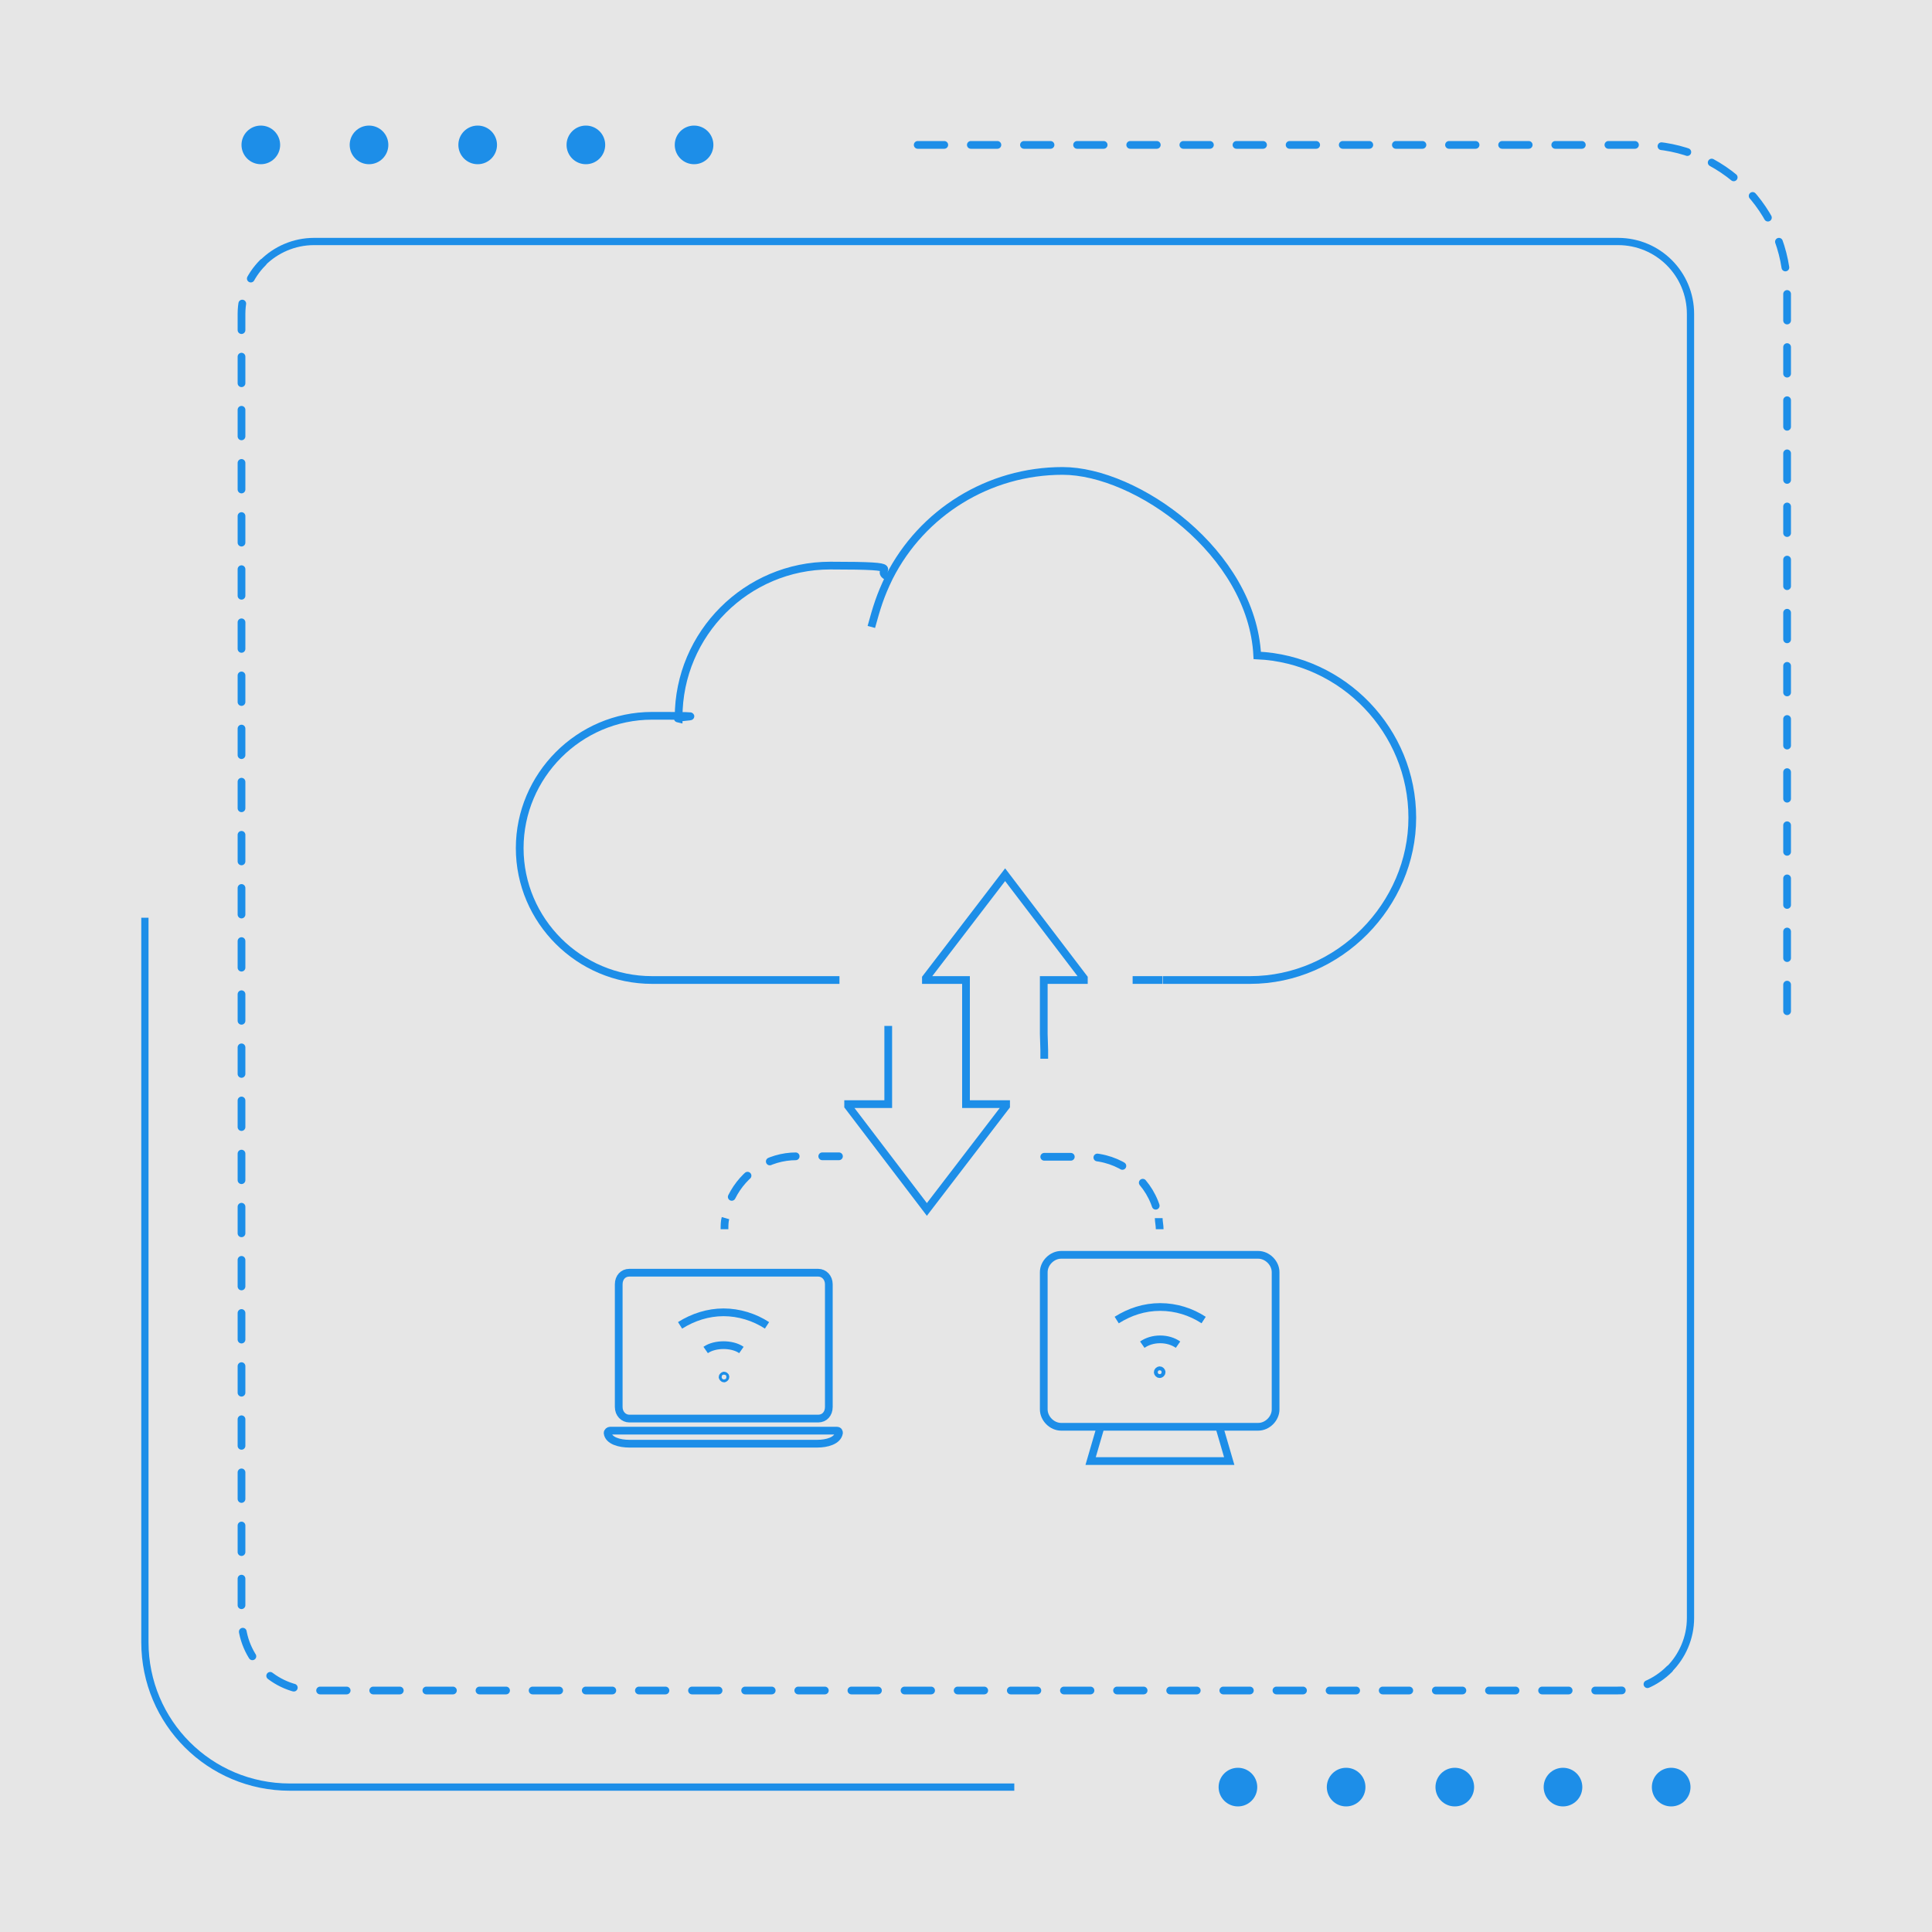 <?xml version="1.0" encoding="UTF-8"?>
<svg id="_圖層_1" data-name="圖層_1" xmlns="http://www.w3.org/2000/svg" version="1.1" viewBox="0 0 400 400">
  <!-- Generator: Adobe Illustrator 29.0.1, SVG Export Plug-In . SVG Version: 2.1.0 Build 192)  -->
  <defs>
    <style>
      .st0 {
        fill: #e6e6e6;
      }

      .st1, .st2 {
        stroke-miterlimit: 10;
      }

      .st1, .st2, .st3, .st4, .st5 {
        fill: none;
      }

      .st1, .st2, .st3, .st5 {
        stroke: #1d8ee8;
      }

      .st1, .st3, .st5 {
        stroke-width: 1.6px;
      }

      .st2 {
        stroke-width: 1.5px;
      }

      .st6 {
        fill: #1d8ee8;
      }

      .st7 {
        fill: #fff;
      }

      .st3, .st4, .st5 {
        stroke-linejoin: round;
      }

      .st3, .st5 {
        stroke-linecap: round;
      }

      .st4 {
        stroke: #fff;
        stroke-width: 6.7px;
      }

      .st5 {
        stroke-dasharray: 5.5 5.5;
      }
    </style>
  </defs>
  <rect class="st0" width="400" height="400"/>
  <path class="st4" d="M1213.5,288.9h25.8c5.2,0,9.4,4.2,9.4,9.4v15.4c0,5.2-4.2,9.4-9.4,9.4h-106.9c-5.2,0-9.4-4.2-9.4-9.4v-15.4c0-5.2,4.2-9.4,9.4-9.4h23.4"/>
  <rect class="st4" x="1123" y="323.1" width="125.8" height="34.2" rx="8.9" ry="8.9"/>
  <line class="st4" x1="1130.5" y1="391.5" x2="1051.2" y2="391.5"/>
  <line class="st4" x1="1267.9" y1="391.5" x2="1321.7" y2="391.5"/>
  <line class="st4" x1="1213.7" y1="305.3" x2="1232.5" y2="305.3"/>
  <line class="st4" x1="1213.7" y1="340.2" x2="1232.5" y2="340.2"/>
  <rect class="st4" x="1123" y="357.3" width="125.8" height="34.2" rx="8.9" ry="8.9"/>
  <line class="st4" x1="1213.7" y1="374.4" x2="1232.5" y2="374.4"/>
  <g>
    <line class="st3" x1="1223.1" y1="71.3" x2="1223.1" y2="73.8"/>
    <line class="st5" x1="1223.1" y1="79.3" x2="1223.1" y2="98.6"/>
    <line class="st3" x1="1223.1" y1="101.4" x2="1223.1" y2="103.9"/>
  </g>
  <path class="st7" d="M1226.1-15c-19.6,0-40.5,3.7-40.5,10.4v61.6c0,6.8,20.8,10.4,40.5,10.4s40.5-3.7,40.5-10.4V-4.6c0-6.8-20.8-10.4-40.5-10.4Z"/>
  <g>
    <g>
      <line class="st1" x1="1262.8" y1="-7.6" x2="1262.8" y2="54"/>
      <ellipse class="st1" cx="1223.1" cy="-7.6" rx="39.7" ry="9.6"/>
      <path class="st1" d="M1262.8,12.9c0,5.3-17.8,9.6-39.7,9.6s-39.7-4.3-39.7-9.6"/>
      <path class="st1" d="M1262.8,33.5c0,5.3-17.8,9.6-39.7,9.6s-39.7-4.3-39.7-9.6"/>
      <path class="st1" d="M1262.8,54c0,5.3-17.8,9.6-39.7,9.6s-39.7-4.3-39.7-9.6"/>
      <line class="st1" x1="1183.4" y1="-7.6" x2="1183.4" y2="54"/>
      <path class="st1" d="M1195.3,8.2c0,1-.8,1.7-1.7,1.7s-1.7-.8-1.7-1.7.8-1.7,1.7-1.7,1.7.8,1.7,1.7Z"/>
      <path class="st1" d="M1195.3,28.5c0,1-.8,1.7-1.7,1.7s-1.7-.8-1.7-1.7.8-1.7,1.7-1.7,1.7.8,1.7,1.7Z"/>
      <path class="st1" d="M1195.3,48.9c0,1-.8,1.7-1.7,1.7s-1.7-.8-1.7-1.7.8-1.7,1.7-1.7,1.7.8,1.7,1.7Z"/>
    </g>
    <path class="st1" d="M1174.7,48.3h-18.1c-18.7,0-33.8-14.9-33.8-33.3s15.1-33.3,33.8-33.3,2.1,0,3.1.1c-1.6-4.3-2.2-9-1.5-13.8,2.3-14.9,16.4-25,31.5-22.7,3.8.6,7.4,1.9,10.5,3.9,4.8-15.1,19.1-26,36-26s37.8,16.7,37.8,37.3v2.2c1.9-.3,3.9-.4,5.9-.4,24.1,0,43.6,19.3,43.6,43.1s-19.5,43.1-43.6,43.1h-9.8"/>
  </g>
  <g>
    <line class="st1" x1="240.7" y1="202.9" x2="234.5" y2="202.9"/>
    <g>
      <path class="st1" d="M173.8,202.9h-38.8c-15.1,0-27.4-12.3-27.4-27.3s12.3-27.4,27.4-27.4,3.7.2,5.5.6c0-.1,0-.2,0-.3,0-17.3,14.1-31.4,31.4-31.4s8.3.8,12.1,2.4"/>
      <path class="st1" d="M180.4,129.8c1.1-4,1.8-6.4,3.7-10.3,6.8-13.4,20.6-22,35.9-22s39.2,16.9,40.3,38.2c17.8.8,32.1,15.6,32.1,33.6s-15.1,33.6-33.6,33.6h-18"/>
    </g>
    <g>
      <polyline class="st1" points="183.9 212.4 183.9 216.6 183.9 218 183.9 228.6 175.6 228.6 175.6 229 191.9 250.4 208.3 229 208.3 228.6 200 228.6 200 207.3"/>
      <polyline class="st1" points="200 224.2 200 202.9 191.7 202.9 191.7 202.5 208.1 181.1 224.4 202.5 224.4 202.9 216.1 202.9 216.1 214.1 216.2 217.4 216.2 219.2"/>
    </g>
    <g>
      <g>
        <path class="st1" d="M150,254.5h0c0-.7,0-1.6.2-2.3"/>
        <path class="st5" d="M216.2,239.5h8.9c6.7,0,12.4,4.4,14.3,10.5"/>
        <path class="st5" d="M151.5,247.8c2.5-5,7.5-8.4,13.4-8.4h8.8"/>
        <path class="st1" d="M239.9,252.2c0,.7.2,1.5.2,2.3h0"/>
      </g>
      <g>
        <g>
          <path class="st1" d="M254.5,259.8h-34.8c-1.9,0-3.6,1.7-3.6,3.6v28.4c0,1.9,1.7,3.6,3.6,3.6h40.8c1.9,0,3.6-1.7,3.6-3.6v-28.4c0-1.9-1.7-3.6-3.6-3.6h-6,0,0Z"/>
          <polyline class="st1" points="227.9 295.3 225.8 302.5 240.2 302.5 254.5 302.5 252.4 295.3"/>
        </g>
        <g>
          <g>
            <path class="st1" d="M231.2,273.3c2.7-1.7,5.7-2.7,9-2.7s6.4,1,9,2.7"/>
            <path class="st1" d="M236.5,278.4c1-.7,2.3-1.1,3.7-1.1s2.7.4,3.7,1.1"/>
          </g>
          <path class="st1" d="M240.5,284.1c0-.2-.2-.4-.4-.4s-.4.2-.4.4.2.4.4.4.4-.2.4-.4Z"/>
        </g>
      </g>
      <g>
        <path class="st1" d="M173.3,296.2h-47c-.2,0-.5.2-.5.5.2,1.6,2.5,2.2,4.5,2.2h38.9c2,0,4.2-.6,4.5-2.2,0-.2,0-.5-.5-.5h0,0Z"/>
        <path class="st1" d="M130.3,263.5c-1.3,0-2.2,1-2.2,2.4v25.4c0,1.4,1,2.4,2.2,2.4h39.1c1.3,0,2.2-1,2.2-2.4v-25.4c0-1.4-1-2.4-2.2-2.4h-39.1Z"/>
        <g>
          <g>
            <path class="st1" d="M140.8,274.4c2.7-1.7,5.8-2.7,9-2.7s6.4,1,9,2.7"/>
            <path class="st1" d="M146.1,279.5c1-.7,2.4-1,3.7-1s2.7.3,3.7,1"/>
          </g>
          <path class="st1" d="M150.2,285.1c0-.2-.2-.3-.3-.3s-.3.2-.3.3.2.3.3.3.3-.2.3-.3Z"/>
        </g>
      </g>
    </g>
  </g>
  <circle class="st6" cx="54" cy="30" r="4"/>
  <circle class="st6" cx="76.4" cy="30" r="4"/>
  <circle class="st6" cx="98.9" cy="30" r="4"/>
  <circle class="st6" cx="121.3" cy="30" r="4"/>
  <circle class="st6" cx="143.7" cy="30" r="4"/>
  <circle class="st6" cx="256.3" cy="370" r="4"/>
  <circle class="st6" cx="278.7" cy="370" r="4"/>
  <circle class="st6" cx="301.2" cy="370" r="4"/>
  <circle class="st6" cx="323.6" cy="370" r="4"/>
  <circle class="st6" cx="346" cy="370" r="4"/>
  <path class="st2" d="M54.4,54.4c2.7-2.7,6.5-4.4,10.6-4.4h270c8.3,0,15,6.7,15,15v270c0,4.1-1.7,7.9-4.4,10.6"/>
  <path class="st5" d="M345.6,345.6c-2.7,2.7-6.5,4.4-10.6,4.4H65c-8.3,0-15-6.7-15-15V65c0-4.1,1.7-7.9,4.4-10.6"/>
  <path class="st5" d="M190,30h150c16.6,0,30,13.4,30,30v150"/>
  <path class="st2" d="M210,370H60c-16.6,0-30-13.4-30-30v-150"/>
</svg>